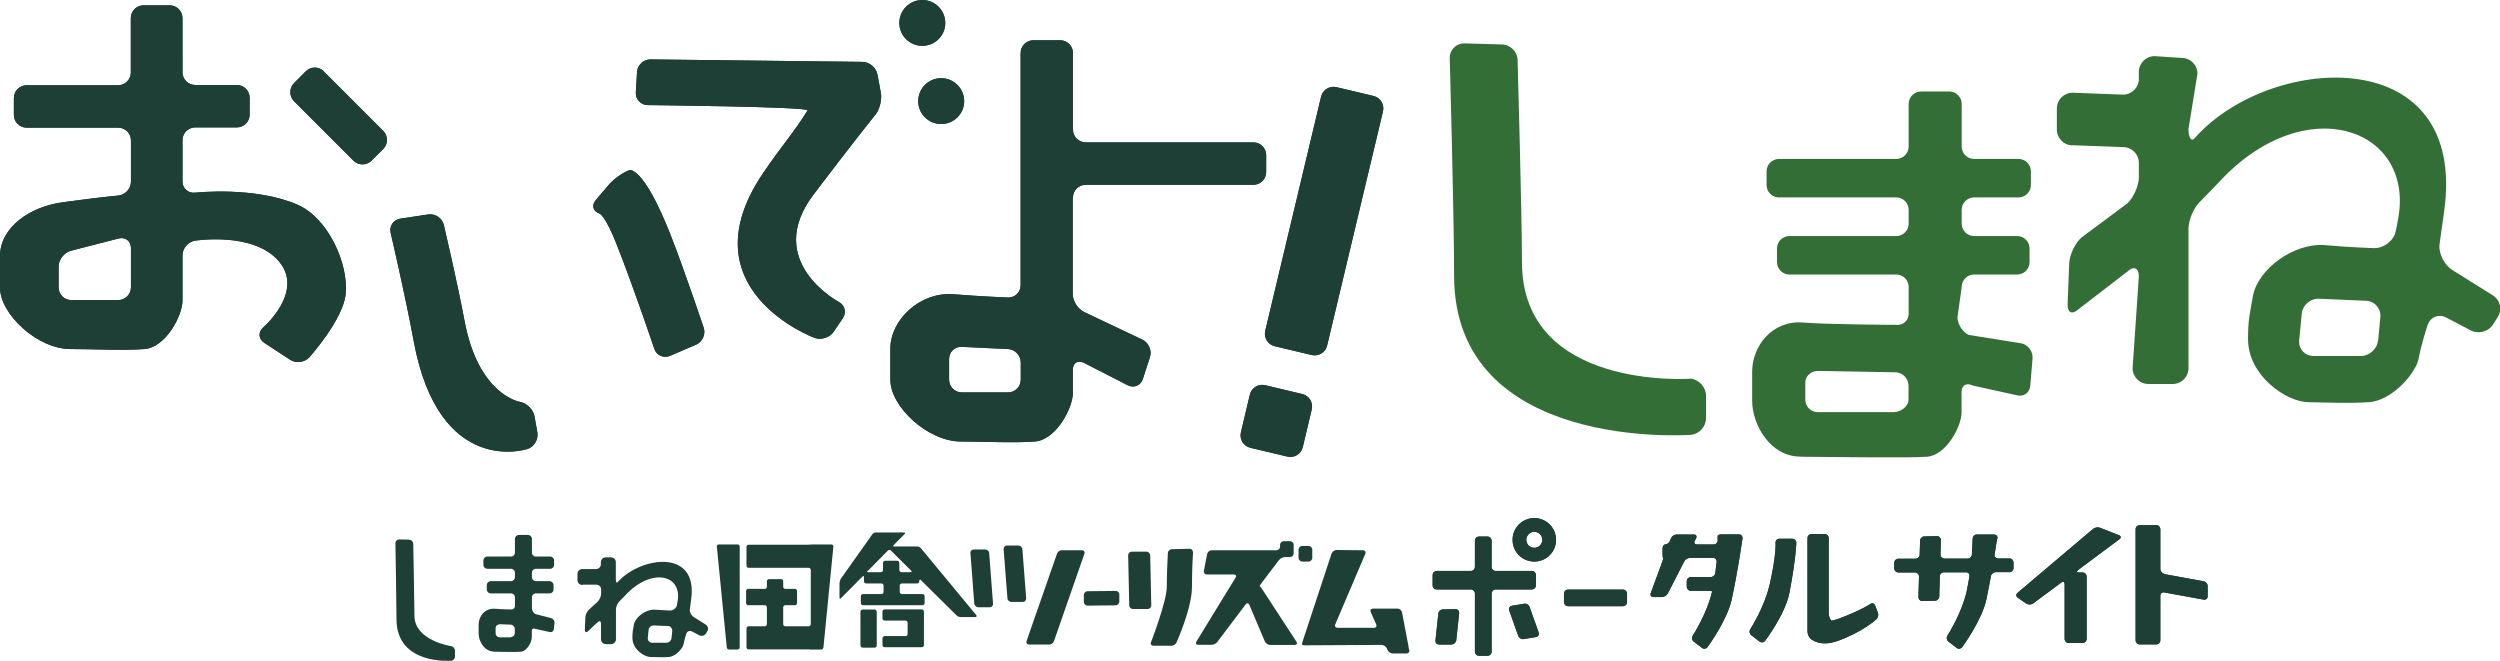 <?xml version="1.0" encoding="UTF-8"?><svg id="_レイヤー_2" xmlns="http://www.w3.org/2000/svg" viewBox="0 0 183.86 48.61"><defs><style>.cls-1{fill:#1e3f36;}.cls-2{fill:#326e35;}</style></defs><g id="_制作レイヤー"><path class="cls-1" d="M55.08,41.76h4.39c.09,0,.16.07.16.16v3.98c0,.09-.07.16-.16.16h-1.71c-.09,0-.16-.07-.16-.16v-1.23c0-.09.07-.16.16-.16h.7c.09,0,.16-.07.16-.16v-.88c0-.09-.07-.16-.16-.16h-.7c-.09,0-.16-.07-.16-.16v-.4c0-.09-.07-.16-.16-.16h-.88c-.09,0-.16.07-.16.16v.4c0,.09-.07.16-.16.16h-1.21c-.09,0-.16.07-.16.16v.88c0,.09.07.16.16.16h1.21c.09,0,.16.07.16.16v1.23c0,.09-.07.16-.16.16h-1.18c-.09,0-.16.07-.16.16v1.38c0,.09.07.16.16.16h4.39c.09,0,.16,0,.16.01s.07,0,.16,0h.62c.09,0,.16-.07.17-.16l.73-7.41c0-.09-.06-.16-.14-.16h-1.38c-.09,0-.16,0-.16.01,0,0-.07.01-.16.01h-4.39c-.09,0-.16.07-.16.16v1.38c0,.09.07.16.16.16Z"/><path class="cls-1" d="M66.59,46.78h-1.53c-.09,0-.16.07-.16.16v.5c0,.09.07.16.16.16h2.73c.09,0,.16-.07.16-.16v-2.46c0-.09-.07-.16-.16-.16h-2.73c-.09,0-.16.07-.16.16v.5c0,.09.07.16.16.16h1.53c.09,0,.16.07.16.16v.83c0,.09-.07.16-.16.16Z"/><path class="cls-1" d="M61.74,42.83v1.12c-.01.09.04.11.1.05l1.59-1.6c.06-.06.11-.04.11.05v.3c0,.09.07.16.16.16h1.12c.09,0,.16.07.16.16v.46c0,.09-.07.16-.16.16h-1.35c-.09,0-.16.07-.16.16v.5c0,.09.07.16.16.16h4.37c.09,0,.16-.07.16-.16v-.5c0-.09-.07-.16-.16-.16h-1.51c-.09,0-.16-.07-.16-.16v-.46c0-.09.07-.16.16-.16h1.12c.09,0,.16-.07.16-.16v-.04c0-.09.05-.11.11-.05l2.64,2.61c.06.06.18.11.27.11h1.11c.09-.01.11-.07.06-.14l-4.08-4.93c-.06-.07-.17-.12-.26-.12h-1.69c-.09.01-.11-.04-.05-.1l.81-.82c.06-.06.04-.11-.05-.11h-2.06c-.09-.01-.2.04-.25.11l-2.33,3.29c-.05.07-.09.2-.09.29ZM63.84,41.97l1.46-1.48c.06-.06.16-.06.22,0l1.49,1.48c.06.06.04.11-.05.11h-.66c-.09,0-.16-.07-.16-.16v-.52c0-.09-.07-.16-.16-.16h-.88c-.09,0-.16.07-.16.16v.52c0,.09-.07.16-.16.16h-.92c-.09,0-.11-.05-.05-.11Z"/><rect class="cls-1" x="63.28" y="44.83" width="1.2" height="2.8" rx=".16" ry=".16"/><path class="cls-1" d="M72.45,40.41h-.83c-.15,0-.27.12-.25.27l.28,3.7c.01.15.14.28.3.28h.83c.15,0,.27-.12.25-.28l-.28-3.7c-.01-.15-.14-.27-.3-.27Z"/><path class="cls-1" d="M95.78,40.15h.45c.15,0,.28.12.28.28v.59c0,.15-.12.28-.28.28h-.45c-.15,0-.28-.12-.28-.28v-.59c0-.15.12-.28.28-.28Z"/><path class="cls-1" d="M53.62,47.77h.62c.09,0,.16-.07.16-.16v-7.41c0-.09-.07-.16-.16-.16h-1.38c-.09,0-.15.07-.14.16l.73,7.41c0,.09.09.16.17.16Z"/><path class="cls-1" d="M103.63,47.79l-.02-.1c-.03-.15-.05-.27-.04-.27s0,0,0-.01c0,0-.04-.13-.06-.28l-.4-2.1c-.03-.15-.17-.27-.32-.27h-1.82c-.15,0-.22.11-.16.25l.4.91c.06.14-.01.25-.16.25h-2.68c-.15,0-.23-.11-.17-.25l2.21-5.19c.06-.14-.02-.26-.17-.26l-1.95-.02c-.15,0-.31.12-.36.26l-2.12,6.43c-.05.14-.07.26-.04.26.02,0,.02.01,0,.03-.02.01.08.03.23.03l5.6-.03c.15,0,.32.11.39.25l.06.13c.06.14.24.25.39.25h.99c.15,0,.25-.12.22-.27Z"/><path class="cls-1" d="M87.48,40.36l-1.3.03c-.15,0-.28.13-.29.28,0,0-.08,1.4-.08,2.48s-1.16,4.08-1.16,4.08c-.06.14.03.26.18.26h1.3c.15.01.33-.1.39-.23,0,0,1.14-2.51,1.14-4.09,0-1.35.08-2.54.08-2.54,0-.15-.11-.27-.26-.27Z"/><path class="cls-1" d="M92.82,43.33c-.08-.13-.16-.23-.18-.23-.02,0,.05-.1.14-.22l1.28-1.69c.09-.12.29-.22.44-.22h.37c.15,0,.27-.12.27-.27v-.63c0-.15-.12-.27-.27-.27h-.45c-.15,0-.28.12-.28.27v.13c0,.15-.12.27-.28.27h-.07c-.15,0-.27,0-.27,0,0,0-.12,0-.27,0h-1.1s-.05,0-.05,0c0,0-.12,0-.27,0h-2.72c-.15,0-.3.12-.33.27l-.24,1.24c-.03.15.07.27.22.27h1.98c.15,0,.21.11.13.23l-2.88,4.7c-.08.13-.02.24.13.24h.96c.15.01.35-.08.44-.2l2.09-2.77c.09-.12.21-.11.27.03l1.14,2.69c.06.14.23.26.38.26h1.82c.15,0,.21-.1.13-.23l-2.52-3.86Z"/><path class="cls-1" d="M74.9,40.12h-.84c-.15,0-.26.12-.25.27l.28,3.61c.01.15.14.27.3.27h.83c.15,0,.26-.12.25-.27l-.28-3.61c-.01-.15-.15-.27-.3-.27Z"/><path class="cls-1" d="M79.57,40.47h-1.46c-.15-.02-.32.1-.37.24l-2.24,6.43c-.05.14.03.26.18.26h1.46c.15.02.32-.1.37-.24l2.24-6.43c.05-.14-.03-.26-.18-.26Z"/><path class="cls-1" d="M84.59,40.85c0-.15-.13-.28-.28-.28h-1.07c-.15,0-.27.12-.27.28l.08,3.67c0,.15.13.27.28.27h1.07c.15,0,.27-.12.27-.27l-.08-3.67Z"/><path class="cls-1" d="M82.04,43.46l-2.05.02c-.15,0-.28.13-.28.28v.51c0,.15.13.27.28.27l2.05-.02c.15,0,.28-.13.28-.28v-.51c0-.15-.12-.28-.28-.27Z"/><path class="cls-1" d="M36.33,47.93c.51,0,1.51.04,1.97,0,.46-.03.81-.72.81-1.04v-.48c0-.16.12-.23.26-.16l1.05.23c.15.04.29-.05.31-.21l.05-.45c.02-.16-.09-.32-.25-.36l-1.15-.3c-.14-.07-.26-.26-.26-.42v-.81c0-.16.13-.29.29-.29h1.01c.16,0,.29-.13.29-.29v-.32c0-.16-.13-.29-.29-.29h-1.01c-.16,0-.29-.13-.29-.29v-.33c0-.16.13-.29.29-.29h1.05c.16,0,.29-.13.29-.29v-.32c0-.16-.13-.29-.29-.29h-1.05c-.16,0-.29-.13-.29-.29v-1.01c0-.16-.13-.29-.29-.29h-.67c-.16,0-.29.13-.29.29v1.01c0,.16-.13.29-.29.29h-1.74c-.16,0-.29.13-.29.29v.32c0,.16.13.29.29.29h1.74c.16,0,.29.13.29.29v.33c0,.16-.13.29-.29.29h-1.49c-.16,0-.29.13-.29.29v.32c0,.16.13.29.29.29h1.49c.16,0,.29.13.29.29v.63c0,.16-.13.28-.29.26,0,0-.61,0-1.18-.05-.72-.06-1.2.54-1.2,1.16,0,.41,0,.24,0,.67,0,.57.43,1.32,1.14,1.32ZM36.45,46.18c0-.16.16-.28.32-.27l.8.03c.16.01.29.15.29.31v.33c0,.16-.19.29-.35.29h-.77c-.16,0-.29-.13-.29-.29v-.41Z"/><path class="cls-1" d="M33.17,48.6c.16-.01.29-.16.29-.32v-.43c0-.16-.13-.31-.28-.33,0,0-2.7-.4-2.7-2.24,0-.92-.09-5.29-.09-5.29,0-.16-.14-.3-.3-.3l-.72-.02c-.16,0-.29.12-.29.28,0,0,.08,4.43.08,5.59,0,3.39,4,3.05,4,3.05Z"/><path class="cls-1" d="M42.84,43h1.02c.19,0,.35.16.35.35v.32c0,.19-.12.45-.26.58l-.63.58c-.14.13-.27.39-.27.58l-.04.9c0,.19.1.24.24.11l.7-.66c.14-.13.25-.08.25.11v1.15c0,.19.16.35.35.35h.4c.19,0,.35-.16.35-.35v-2.2c0-.19.11-.46.25-.59,0,0,.27-.27.42-.43,1.9-2.07,4.19-1.57,3.87.39-.05.31-.08.39-.08.39-.07.18-.28.32-.47.32,0,0-.53-.02-1.08-.06-.69-.06-1.5.53-1.6,1.14-.07.4-.1.51-.1.94,0,.81.84,1.39,1.33,1.4.5,0,.88.03,1.33,0,.53-.03,1.06-.66,1.11-.97.05-.31.19-.74.19-.74.06-.18.25-.26.42-.17l.54.28c.17.09.39.03.49-.13l.1-.17c.1-.16.05-.38-.11-.48l-.9-.57c-.16-.1-.29-.34-.28-.53,0,0,0-.02.1-.76.53-3.75-3.67-3.14-5.35-1.33l-.06.07c-.07.08-.13-.02-.13-.21v-1.27c0-.19-.16-.35-.35-.35h-.4c-.19,0-.35.16-.35.35v.16c0,.19-.16.35-.35.35h-1.02c-.19,0-.35.16-.35.35v.47c0,.19.16.35.35.35ZM49.39,46.92c-.02.19-.19.35-.38.35h-1.05c-.19,0-.33-.16-.32-.35l.06-.59c.02-.19.19-.34.38-.33l1.04.04c.19,0,.33.17.32.36l-.05.52Z"/><path class="cls-1" d="M112.84,38.1c-.88,0-1.6.71-1.6,1.6s.71,1.6,1.6,1.6,1.6-.72,1.6-1.6-.72-1.6-1.6-1.6ZM112.84,40.29c-.33,0-.59-.27-.59-.59s.27-.59.59-.59.59.27.59.59-.27.59-.59.59ZM105.57,47.11c-.02.16.1.29.27.29h.93c.16-.02.31-.15.33-.32l.21-1.99c.02-.16-.1-.29-.27-.29l-.93.02c-.16,0-.31.14-.33.3l-.21,1.99ZM115.02,44.28c0,.16.13.3.3.3h4.04c.16,0,.3-.13.3-.3v-.62c0-.16-.13-.3-.3-.3h-4.04c-.16,0-.3.13-.3.3v.62ZM112.96,42.29c0-.16-.13-.3-.3-.3h-2.66c-.16,0-.3-.13-.3-.3v-1.93c0-.16-.13-.3-.3-.3h-.63c-.16,0-.3.13-.3.3v1.93c0,.16-.13.3-.3.3h-2.51c-.16,0-.3.13-.3.3v.76c0,.16.13.3.3.3h2.51c.16,0,.3.13.3.3v4.28c0,.16.13.3.3.3h.63c.16,0,.3-.13.3-.3v-4.28c0-.16.13-.3.3-.3h2.66c.16,0,.3-.13.3-.3v-.76ZM111.19,44.55c-.16.03-.25.17-.2.33l.67,1.89c.05.15.23.26.39.23l.91-.15c.16-.03.25-.17.2-.33l-.67-1.89c-.05-.15-.23-.26-.39-.23l-.91.15ZM154.44,38.81c-.15-.06-.38-.02-.51.09l-5.55,4.7c-.13.11-.12.27.02.36l.62.43c.14.09.35.09.49,0l2.09-1.55c.13-.1.24-.04.24.12v4.03c0,.16.13.3.3.3h1.02c.16,0,.3-.13.3-.3v-4.59c0-.16-.13-.3-.3-.3h-.27c-.16,0-.19-.08-.06-.18l3.05-2.27c.13-.1.11-.23-.04-.29l-1.41-.55ZM146.91,39.61c.02-.16-.09-.3-.26-.3h-1.28c-.16,0-.29.13-.29.3l-.06,1.17c0,.16-.14.3-.31.3h-1.71c-.16,0-.29-.13-.29-.3l.03-1.06c0-.16-.13-.3-.29-.29l-.93.02c-.16,0-.3.14-.31.3l-.03,1.04c0,.16-.14.3-.31.3h-1.26c-.16,0-.3.13-.3.3v.41c0,.16.13.3.3.3h1.23c.16,0,.29.13.29.3l-.04,1.51c0,.16.13.3.29.29l.93-.02c.16,0,.3-.14.31-.3l.04-1.49c0-.16.14-.3.31-.3h1.62c.16,0,.28.13.25.29,0,0-.1.64-.21,1.14-.37,1.62-1.41,3.23-1.41,3.23-.09.14-.06.33.07.43l.61.47c.13.1.32.07.41-.06,0,0,1.45-1.97,1.78-3.52.14-.67.33-1.7.33-1.7.03-.16.19-.29.35-.29h1.01c.16,0,.3-.13.3-.3v-.41c0-.16-.13-.3-.3-.3h-.84c-.16,0-.28-.13-.25-.29l.19-1.18ZM159.17,42.2c-.16-.03-.29-.19-.29-.35v-2.93c0-.16-.13-.3-.3-.3h-1.22c-.16,0-.3.13-.3.3v8.17c0,.16.13.3.3.3h1.22c.16,0,.3-.13.3-.3v-3.28c0-.16.13-.27.29-.24l2.9.53c.16.03.29-.08.29-.24v-.76c0-.16-.13-.32-.29-.35l-2.9-.53ZM130.13,43.05c-.37,1.62-1.41,3.23-1.41,3.23-.09.14-.06.33.07.43l.61.47c.13.1.32.08.42-.06,0,0,1.48-1.96,1.78-3.52.49-2.56.51-3.68.51-3.68,0-.16-.13-.3-.29-.3h-.96c-.16,0-.29.13-.28.3,0,0,.07.88-.44,3.12ZM126.33,39.74c0,.16-.13.3-.3.3h-1.23c-.16,0-.24-.12-.16-.27l.1-.19c.07-.15,0-.27-.16-.27h-1.29c-.16,0-.34.13-.4.28l-.06.16c-.06.15-.21.28-.33.28s-.23.13-.23.3v.41c0,.16.02.3.04.3s0,.13-.06.28l-.85,2.31c-.06.15.03.28.2.28h.63c.16,0,.36-.12.43-.27l1.2-2.34c.07-.15.27-.27.43-.27h1.69c.16,0,.29.13.27.3l-.1.81c-.02.16-.17.3-.34.3h-1.46c-.16,0-.3.13-.3.3v.41c0,.16.13.3.3.3h1.27c.16,0,.29.02.29.05v.02c-.37,1.62-1.42,3.23-1.42,3.23-.09.14-.06.33.07.43l.61.47c.13.1.32.07.41-.06,0,0,1.45-1.97,1.78-3.52.48-2.24.79-4.47.79-4.47.02-.16-.09-.3-.26-.3h-1.28c-.16,0-.3.06-.29.14s0,.29,0,.29ZM135.75,45.3c-1.02.41-1.07.34-1.07.34-.11-.12-.19-.36-.19-.52v-5.55c0-.16-.13-.3-.3-.3h-.96c-.16,0-.3.13-.3.3v6.88c0,.16.09.39.21.51,0,0,.66.66,2,.18,1.85-.66,2.86-1.6,2.86-1.6.12-.11.17-.33.11-.48l-.21-.54c-.06-.15-.22-.2-.35-.1,0,0-.49.35-1.8.88Z"/><path class="cls-1" d="M112.84,38.1c-.88,0-1.6.71-1.6,1.6s.71,1.6,1.6,1.6,1.6-.72,1.6-1.6-.72-1.6-1.6-1.6ZM112.84,40.29c-.33,0-.59-.27-.59-.59s.27-.59.59-.59.59.27.59.59-.27.59-.59.59ZM105.57,47.11c-.02.16.1.29.27.29h.93c.16-.02.31-.15.33-.32l.21-1.99c.02-.16-.1-.29-.27-.29l-.93.02c-.16,0-.31.14-.33.3l-.21,1.99ZM115.02,44.28c0,.16.13.3.3.3h4.04c.16,0,.3-.13.3-.3v-.62c0-.16-.13-.3-.3-.3h-4.04c-.16,0-.3.13-.3.3v.62ZM112.96,42.29c0-.16-.13-.3-.3-.3h-2.66c-.16,0-.3-.13-.3-.3v-1.93c0-.16-.13-.3-.3-.3h-.63c-.16,0-.3.13-.3.3v1.93c0,.16-.13.3-.3.3h-2.51c-.16,0-.3.13-.3.3v.76c0,.16.13.3.3.3h2.51c.16,0,.3.13.3.3v4.28c0,.16.13.3.3.3h.63c.16,0,.3-.13.3-.3v-4.28c0-.16.13-.3.3-.3h2.66c.16,0,.3-.13.3-.3v-.76ZM111.19,44.55c-.16.03-.25.17-.2.33l.67,1.89c.05.15.23.26.39.23l.91-.15c.16-.03.25-.17.2-.33l-.67-1.89c-.05-.15-.23-.26-.39-.23l-.91.15ZM154.44,38.81c-.15-.06-.38-.02-.51.09l-5.55,4.7c-.13.11-.12.27.02.36l.62.43c.14.09.35.09.49,0l2.09-1.55c.13-.1.24-.04.24.12v4.03c0,.16.13.3.3.3h1.02c.16,0,.3-.13.3-.3v-4.59c0-.16-.13-.3-.3-.3h-.27c-.16,0-.19-.08-.06-.18l3.05-2.27c.13-.1.11-.23-.04-.29l-1.41-.55ZM146.91,39.61c.02-.16-.09-.3-.26-.3h-1.28c-.16,0-.29.13-.29.3l-.06,1.17c0,.16-.14.3-.31.3h-1.71c-.16,0-.29-.13-.29-.3l.03-1.06c0-.16-.13-.3-.29-.29l-.93.02c-.16,0-.3.14-.31.3l-.03,1.04c0,.16-.14.3-.31.3h-1.26c-.16,0-.3.13-.3.3v.41c0,.16.13.3.3.3h1.23c.16,0,.29.13.29.3l-.04,1.51c0,.16.13.3.29.29l.93-.02c.16,0,.3-.14.31-.3l.04-1.49c0-.16.14-.3.31-.3h1.62c.16,0,.28.13.25.29,0,0-.1.64-.21,1.14-.37,1.62-1.41,3.23-1.41,3.23-.09.14-.06.33.07.43l.61.47c.13.1.32.07.41-.06,0,0,1.45-1.97,1.78-3.52.14-.67.33-1.7.33-1.7.03-.16.19-.29.35-.29h1.01c.16,0,.3-.13.3-.3v-.41c0-.16-.13-.3-.3-.3h-.84c-.16,0-.28-.13-.25-.29l.19-1.18ZM159.17,42.2c-.16-.03-.29-.19-.29-.35v-2.93c0-.16-.13-.3-.3-.3h-1.22c-.16,0-.3.13-.3.3v8.17c0,.16.13.3.3.3h1.22c.16,0,.3-.13.3-.3v-3.28c0-.16.13-.27.29-.24l2.9.53c.16.03.29-.08.29-.24v-.76c0-.16-.13-.32-.29-.35l-2.9-.53ZM130.13,43.05c-.37,1.62-1.41,3.23-1.41,3.23-.09.14-.06.33.07.43l.61.47c.13.1.32.08.42-.06,0,0,1.48-1.96,1.78-3.52.49-2.56.51-3.68.51-3.68,0-.16-.13-.3-.29-.3h-.96c-.16,0-.29.13-.28.3,0,0,.07.88-.44,3.12ZM126.33,39.74c0,.16-.13.3-.3.3h-1.23c-.16,0-.24-.12-.16-.27l.1-.19c.07-.15,0-.27-.16-.27h-1.29c-.16,0-.34.13-.4.28l-.06.16c-.06.15-.21.28-.33.28s-.23.13-.23.3v.41c0,.16.02.3.04.3s0,.13-.06.28l-.85,2.31c-.06.15.03.28.2.28h.63c.16,0,.36-.12.43-.27l1.2-2.34c.07-.15.27-.27.43-.27h1.69c.16,0,.29.13.27.3l-.1.81c-.02.16-.17.3-.34.3h-1.46c-.16,0-.3.13-.3.3v.41c0,.16.13.3.3.3h1.27c.16,0,.29.02.29.05v.02c-.37,1.62-1.42,3.23-1.42,3.23-.09.14-.06.33.07.43l.61.47c.13.1.32.07.41-.06,0,0,1.45-1.97,1.78-3.52.48-2.24.79-4.47.79-4.47.02-.16-.09-.3-.26-.3h-1.28c-.16,0-.3.06-.29.14s0,.29,0,.29ZM135.75,45.3c-1.02.41-1.07.34-1.07.34-.11-.12-.19-.36-.19-.52v-5.55c0-.16-.13-.3-.3-.3h-.96c-.16,0-.3.13-.3.3v6.88c0,.16.09.39.21.51,0,0,.66.66,2,.18,1.85-.66,2.86-1.6,2.86-1.6.12-.11.17-.33.11-.48l-.21-.54c-.06-.15-.22-.2-.35-.1,0,0-.49.35-1.8.88Z"/><path class="cls-2" d="M132.38,33.59c1.59,0,7.91.11,9.34,0,1.43-.11,2.54-2.26,2.54-3.24v-1.51c0-.5.36-.72.81-.49l3.26.72c.48.13.92-.17.98-.66l.17-2.03c.05-.5-.3-1-.78-1.12l-3.92-.63c-.45-.21-.82-.8-.82-1.3l.31-2.23c0-.5.41-.91.91-.91h3.17c.5,0,.91-.41.91-.91v-1.01c0-.5-.41-.91-.91-.91h-3.17c-.5,0-.91-.41-.91-.91v-1.02c0-.5.41-.91.91-.91h3.27c.5,0,.91-.41.91-.91v-1.01c0-.5-.41-.91-.91-.91h-3.27c-.5,0-.91-.41-.91-.91v-3.14c0-.5-.41-.91-.91-.91h-2.08c-.5,0-.91.41-.91.91v3.14c0,.5-.41.91-.91.91h-8.63c-.5,0-.91.41-.91.91v1.01c0,.5.41.91.91.91h8.63c.5,0,.91.41.91.91v1.02c0,.5-.41.91-.91.91h-7.86c-.5,0-.91.41-.91.91v1.01c0,.5.41.91.91.91h7.86c.5,0,.91.41.91.91v1.97c0,.5-.41.87-.9.82,0,0-5.1-.02-6.87-.17-2.24-.18-3.74,1.7-3.74,3.63,0,1.27,0,.76,0,2.11,0,1.78,1.33,4.12,3.54,4.12ZM132.77,28.12c0-.5.5-.88,1-.84l5.68.1c.5.04.91.47.91.98v1.04c0,.5-.59.91-1.09.91h-5.59c-.5,0-.91-.41-.91-.91v-1.27Z"/><path class="cls-2" d="M124.35,31.98c.61-.05,1.11-.6,1.12-1.21v-1.64c.01-.61-.48-1.19-1.09-1.28,0,0-12.45.92-12.45-8.58,0-3.53-.32-14.85-.32-14.85-.01-.61-.52-1.13-1.14-1.15l-2.75-.08c-.61-.02-1.11.47-1.1,1.08,0,0,.32,11.56.32,16,0,13,17.4,11.71,17.4,11.71Z"/><path class="cls-2" d="M152.43,10.68l3.71.14c.64,0,1.16.52,1.16,1.16v1.05c0,.63-.39,1.51-.85,1.93l-3.36,2.5c-.48.42-.89,1.28-.91,1.92l-.12,2.99c-.02.64.34.8.8.37l3.6-2.77c.46-.44.84-.27.84.36l-.46,6.75c0,.64.52,1.16,1.16,1.16h1.79c.64,0,1.16-.52,1.16-1.16v-10.25c0-.64.37-1.52.82-1.97,0,0,.89-.89,1.39-1.43,6.31-6.87,14.3-4.05,13.24,2.49-.17,1.02-.26,1.28-.26,1.28-.22.6-.91,1.07-1.55,1.05,0,0-1.77-.06-3.59-.22-2.31-.19-4.97,1.77-5.32,3.78-.23,1.33-.35,1.7-.35,3.13,0,2.68,2.79,4.61,4.44,4.64,1.65.03,2.92.09,4.43,0,1.75-.1,3.51-2.2,3.68-3.22.18-1.02.65-2.44.65-2.44.2-.6.82-.86,1.39-.56l1.79.94c.56.29,1.3.1,1.64-.44l.35-.55c.34-.54.17-1.26-.37-1.59l-2.99-1.87c-.54-.34-.96-1.13-.94-1.77,0,0,0-.06.35-2.52,1.76-12.46-12.57-11.63-18.16-5.6l-.2.22c-.24.25-.44-.06-.44-.69l.66-4.07c0-.64-.52-1.16-1.16-1.16l-1.99-.13c-.64,0-1.16.52-1.16,1.16v.51c0,.64-.52,1.16-1.16,1.16l-3.71-.14c-.64,0-1.16.52-1.16,1.16v1.55c0,.64.52,1.16,1.16,1.16ZM174.89,25.03c-.06.63-.63,1.15-1.26,1.15h-3.49c-.63,0-1.11-.52-1.05-1.15l.19-1.96c.06-.63.63-1.13,1.27-1.1l3.46.15c.63.03,1.11.56,1.05,1.2l-.16,1.72Z"/><path class="cls-1" d="M21.92,15.07c-3.17-1.39-7.57-.9-7.57-.9-.51.06-.93-.32-.93-.83v-3.03c0-.52.42-.94.94-.94h3.06c.52,0,.94-.42.94-.94v-1.24c0-.52-.42-.94-.94-.94h-3.06c-.52,0-.94-.42-.94-.94V1.33c0-.52-.42-.94-.94-.94h-1.92c-.52,0-.94.42-.94.94v4c0,.52-.42.94-.94.94H1.96c-.52,0-.94.42-.94.94v1.24c0,.52.42.94.94.94h6.73c.52,0,.94.42.94.94v3.03c0,.52-.42.97-.93,1.02,0,0-1.25.11-4.04.49C2.21,15.18,0,16.72,0,18.84,0,20.24,0,19.67,0,21.15c0,1.95,2.75,4.52,5.18,4.52,1.74,0,3.88.12,5.45,0,1.57-.12,2.79-2.48,2.79-3.55v-3.34c0-.52.42-1,.92-1.08,0,0,4.33-.69,6.19,1.54,1.86,2.23-1.17,4.84-1.17,4.84-.39.34-.36.84.07,1.13l1.91,1.25c.43.28,1.06.2,1.41-.18,0,0,2.48-2.77,2.67-4.64.23-2.29-1.32-5.6-3.49-6.56ZM9.63,21.13c0,.52-.42.94-.94.94h-3.44c-.52,0-.94-.42-.94-.94v-1.52c0-.52.41-1.04.91-1.17l3.5-.9c.5-.13.91.19.91.7v2.89ZM23.81,5.24c-.36-.36-.96-.36-1.32,0l-.87.88c-.36.36-.36.96,0,1.32l4.38,4.38c.36.36.96.36,1.32,0l.87-.87c.36-.36.36-.96,0-1.32l-4.38-4.38ZM67.53,7.44c0,.93.75,1.68,1.69,1.68s1.69-.76,1.69-1.68-.75-1.69-1.69-1.69-1.69.75-1.69,1.69ZM67.83,3.37c.93,0,1.69-.75,1.69-1.68s-.75-1.69-1.69-1.69-1.69.76-1.69,1.69.76,1.68,1.69,1.68ZM46.28,12.51c-.48.19-1.15.66-1.48,1.05l-.98,1.15c-.34.39-.21.84.28,1,0,0,.42.14,1.27,2.31,1.29,3.28,2.75,7.63,2.75,7.63.16.49.69.72,1.16.52l1.91-.82c.47-.2.73-.77.56-1.26,0,0-1.4-4.17-2.42-6.78-2.04-5.19-3.05-4.8-3.05-4.8ZM34.16,23.58c-.51-2.75-1.52-7.04-1.52-7.04-.12-.5-.63-.85-1.14-.77l-2.06.31c-.51.08-.83.55-.71,1.05,0,0,1.05,4.47,1.69,7.93,1.86,10.14,8.38,7.96,8.38,7.96.49-.16.81-.71.72-1.22l-.21-1.18c-.09-.51-.58-.99-1.09-1.07,0,0-3.05-.5-4.06-5.98ZM98.29,6.41c-.5-.12-1.01.19-1.13.69l-4.11,17.23c-.12.5.19,1.01.69,1.13l2.73.65c.5.12,1.01-.19,1.13-.69l4.11-17.23c.12-.5-.19-1.01-.69-1.13l-2.73-.65ZM91.26,31.8c-.12.5.19,1.01.69,1.13l2.73.65c.5.12,1.01-.19,1.13-.69l.66-2.78c.12-.5-.19-1.01-.69-1.13l-2.73-.65c-.5-.12-1.01.19-1.13.69l-.66,2.78ZM78.91,14.53c0-.52.42-.94.94-.94h12.33c.52,0,.94-.42.94-.94v-1.24c0-.52-.42-.94-.94-.94h-12.33c-.52,0-.94-.42-.94-.94V3.9c0-.52-.42-.94-.94-.94h-1.97c-.52,0-.94.42-.94.94v17.08c0,.52-.42.92-.94.9,0,0-2.04-.08-3.98-.24-2.46-.2-4.66,1.87-4.66,3.99,0,1.4,0,.83,0,2.31,0,1.96,2.75,4.53,5.18,4.53,1.74,0,3.88.12,5.45,0,1.57-.12,2.79-2.48,2.79-3.55v-1.72c0-.52.37-.74.83-.51l3.2,1.64c.46.23.96.03,1.12-.46l.52-1.6c.16-.49-.09-1.07-.55-1.29l-4.28-2.03c-.47-.22-.85-.82-.85-1.34v-7.07ZM75.07,27.92c0,.52-.42.94-.94.94h-3.39c-.52,0-.94-.42-.94-.94v-1.52c0-.52.42-.92.94-.89l3.39.16c.51.02.94.47.94.98v1.27ZM64.37,8.46c.32-.4.51-1.15.41-1.65l-.25-1.33c-.09-.51-.59-.93-1.11-.93l-15.58-.18c-.51,0-.96.41-.99.92l-.09,1.5c-.03.51.37.94.88.94,0,0,11.92.12,11.75.39-1,1.63-2,2.73-3.28,4.63-5.77,8.54,3.79,12.1,3.79,12.1.48.18,1.12-.02,1.41-.45l.67-.99c.29-.43.16-.97-.3-1.21,0,0-5.58-2.97-1.85-7.89,2.73-3.61,4.53-5.85,4.53-5.85Z"/><path class="cls-1" d="M21.92,15.07c-3.17-1.39-7.57-.9-7.57-.9-.51.06-.93-.32-.93-.83v-3.03c0-.52.42-.94.94-.94h3.06c.52,0,.94-.42.94-.94v-1.24c0-.52-.42-.94-.94-.94h-3.06c-.52,0-.94-.42-.94-.94V1.33c0-.52-.42-.94-.94-.94h-1.92c-.52,0-.94.42-.94.94v4c0,.52-.42.94-.94.94H1.96c-.52,0-.94.42-.94.94v1.24c0,.52.42.94.94.94h6.73c.52,0,.94.42.94.94v3.03c0,.52-.42.97-.93,1.02,0,0-1.25.11-4.04.49C2.21,15.18,0,16.72,0,18.84,0,20.24,0,19.67,0,21.15c0,1.95,2.75,4.52,5.18,4.52,1.74,0,3.88.12,5.45,0,1.57-.12,2.79-2.48,2.79-3.55v-3.34c0-.52.42-1,.92-1.08,0,0,4.33-.69,6.19,1.54,1.86,2.23-1.17,4.84-1.17,4.84-.39.34-.36.84.07,1.13l1.91,1.25c.43.28,1.06.2,1.41-.18,0,0,2.48-2.77,2.67-4.64.23-2.29-1.32-5.6-3.49-6.56ZM9.63,21.13c0,.52-.42.94-.94.94h-3.44c-.52,0-.94-.42-.94-.94v-1.52c0-.52.41-1.04.91-1.17l3.5-.9c.5-.13.91.19.91.7v2.89ZM23.81,5.24c-.36-.36-.96-.36-1.32,0l-.87.88c-.36.36-.36.96,0,1.32l4.38,4.38c.36.36.96.36,1.32,0l.87-.87c.36-.36.36-.96,0-1.32l-4.38-4.38ZM67.53,7.44c0,.93.75,1.68,1.69,1.68s1.69-.76,1.69-1.68-.75-1.69-1.69-1.69-1.69.75-1.69,1.69ZM67.83,3.37c.93,0,1.69-.75,1.69-1.68s-.75-1.69-1.69-1.69-1.69.76-1.69,1.69.76,1.68,1.69,1.68ZM46.28,12.51c-.48.19-1.15.66-1.48,1.05l-.98,1.15c-.34.39-.21.84.28,1,0,0,.42.14,1.27,2.31,1.29,3.28,2.75,7.63,2.75,7.63.16.49.69.72,1.16.52l1.91-.82c.47-.2.73-.77.56-1.26,0,0-1.4-4.17-2.42-6.78-2.04-5.19-3.05-4.8-3.05-4.8ZM34.16,23.58c-.51-2.75-1.52-7.04-1.52-7.04-.12-.5-.63-.85-1.14-.77l-2.06.31c-.51.08-.83.55-.71,1.05,0,0,1.05,4.47,1.69,7.93,1.86,10.14,8.38,7.96,8.38,7.96.49-.16.81-.71.72-1.22l-.21-1.18c-.09-.51-.58-.99-1.09-1.07,0,0-3.05-.5-4.06-5.98ZM98.29,6.41c-.5-.12-1.01.19-1.13.69l-4.11,17.23c-.12.5.19,1.01.69,1.13l2.73.65c.5.12,1.01-.19,1.13-.69l4.11-17.23c.12-.5-.19-1.01-.69-1.13l-2.73-.65ZM91.26,31.8c-.12.5.19,1.01.69,1.13l2.73.65c.5.12,1.01-.19,1.13-.69l.66-2.78c.12-.5-.19-1.01-.69-1.13l-2.73-.65c-.5-.12-1.01.19-1.13.69l-.66,2.78ZM78.91,14.53c0-.52.42-.94.94-.94h12.33c.52,0,.94-.42.94-.94v-1.24c0-.52-.42-.94-.94-.94h-12.33c-.52,0-.94-.42-.94-.94V3.9c0-.52-.42-.94-.94-.94h-1.97c-.52,0-.94.42-.94.94v17.08c0,.52-.42.92-.94.9,0,0-2.04-.08-3.98-.24-2.46-.2-4.66,1.87-4.66,3.99,0,1.4,0,.83,0,2.31,0,1.96,2.75,4.53,5.18,4.53,1.74,0,3.88.12,5.45,0,1.57-.12,2.79-2.48,2.79-3.55v-1.72c0-.52.37-.74.83-.51l3.2,1.64c.46.23.96.03,1.12-.46l.52-1.6c.16-.49-.09-1.07-.55-1.29l-4.28-2.03c-.47-.22-.85-.82-.85-1.34v-7.07ZM75.07,27.92c0,.52-.42.94-.94.94h-3.39c-.52,0-.94-.42-.94-.94v-1.52c0-.52.42-.92.94-.89l3.39.16c.51.02.94.47.94.98v1.27ZM64.37,8.46c.32-.4.51-1.15.41-1.65l-.25-1.33c-.09-.51-.59-.93-1.11-.93l-15.58-.18c-.51,0-.96.41-.99.92l-.09,1.5c-.03.51.37.94.88.94,0,0,11.92.12,11.75.39-1,1.63-2,2.73-3.28,4.63-5.77,8.54,3.79,12.1,3.79,12.1.48.18,1.12-.02,1.41-.45l.67-.99c.29-.43.16-.97-.3-1.21,0,0-5.58-2.97-1.85-7.89,2.73-3.61,4.53-5.85,4.53-5.85Z"/></g></svg>